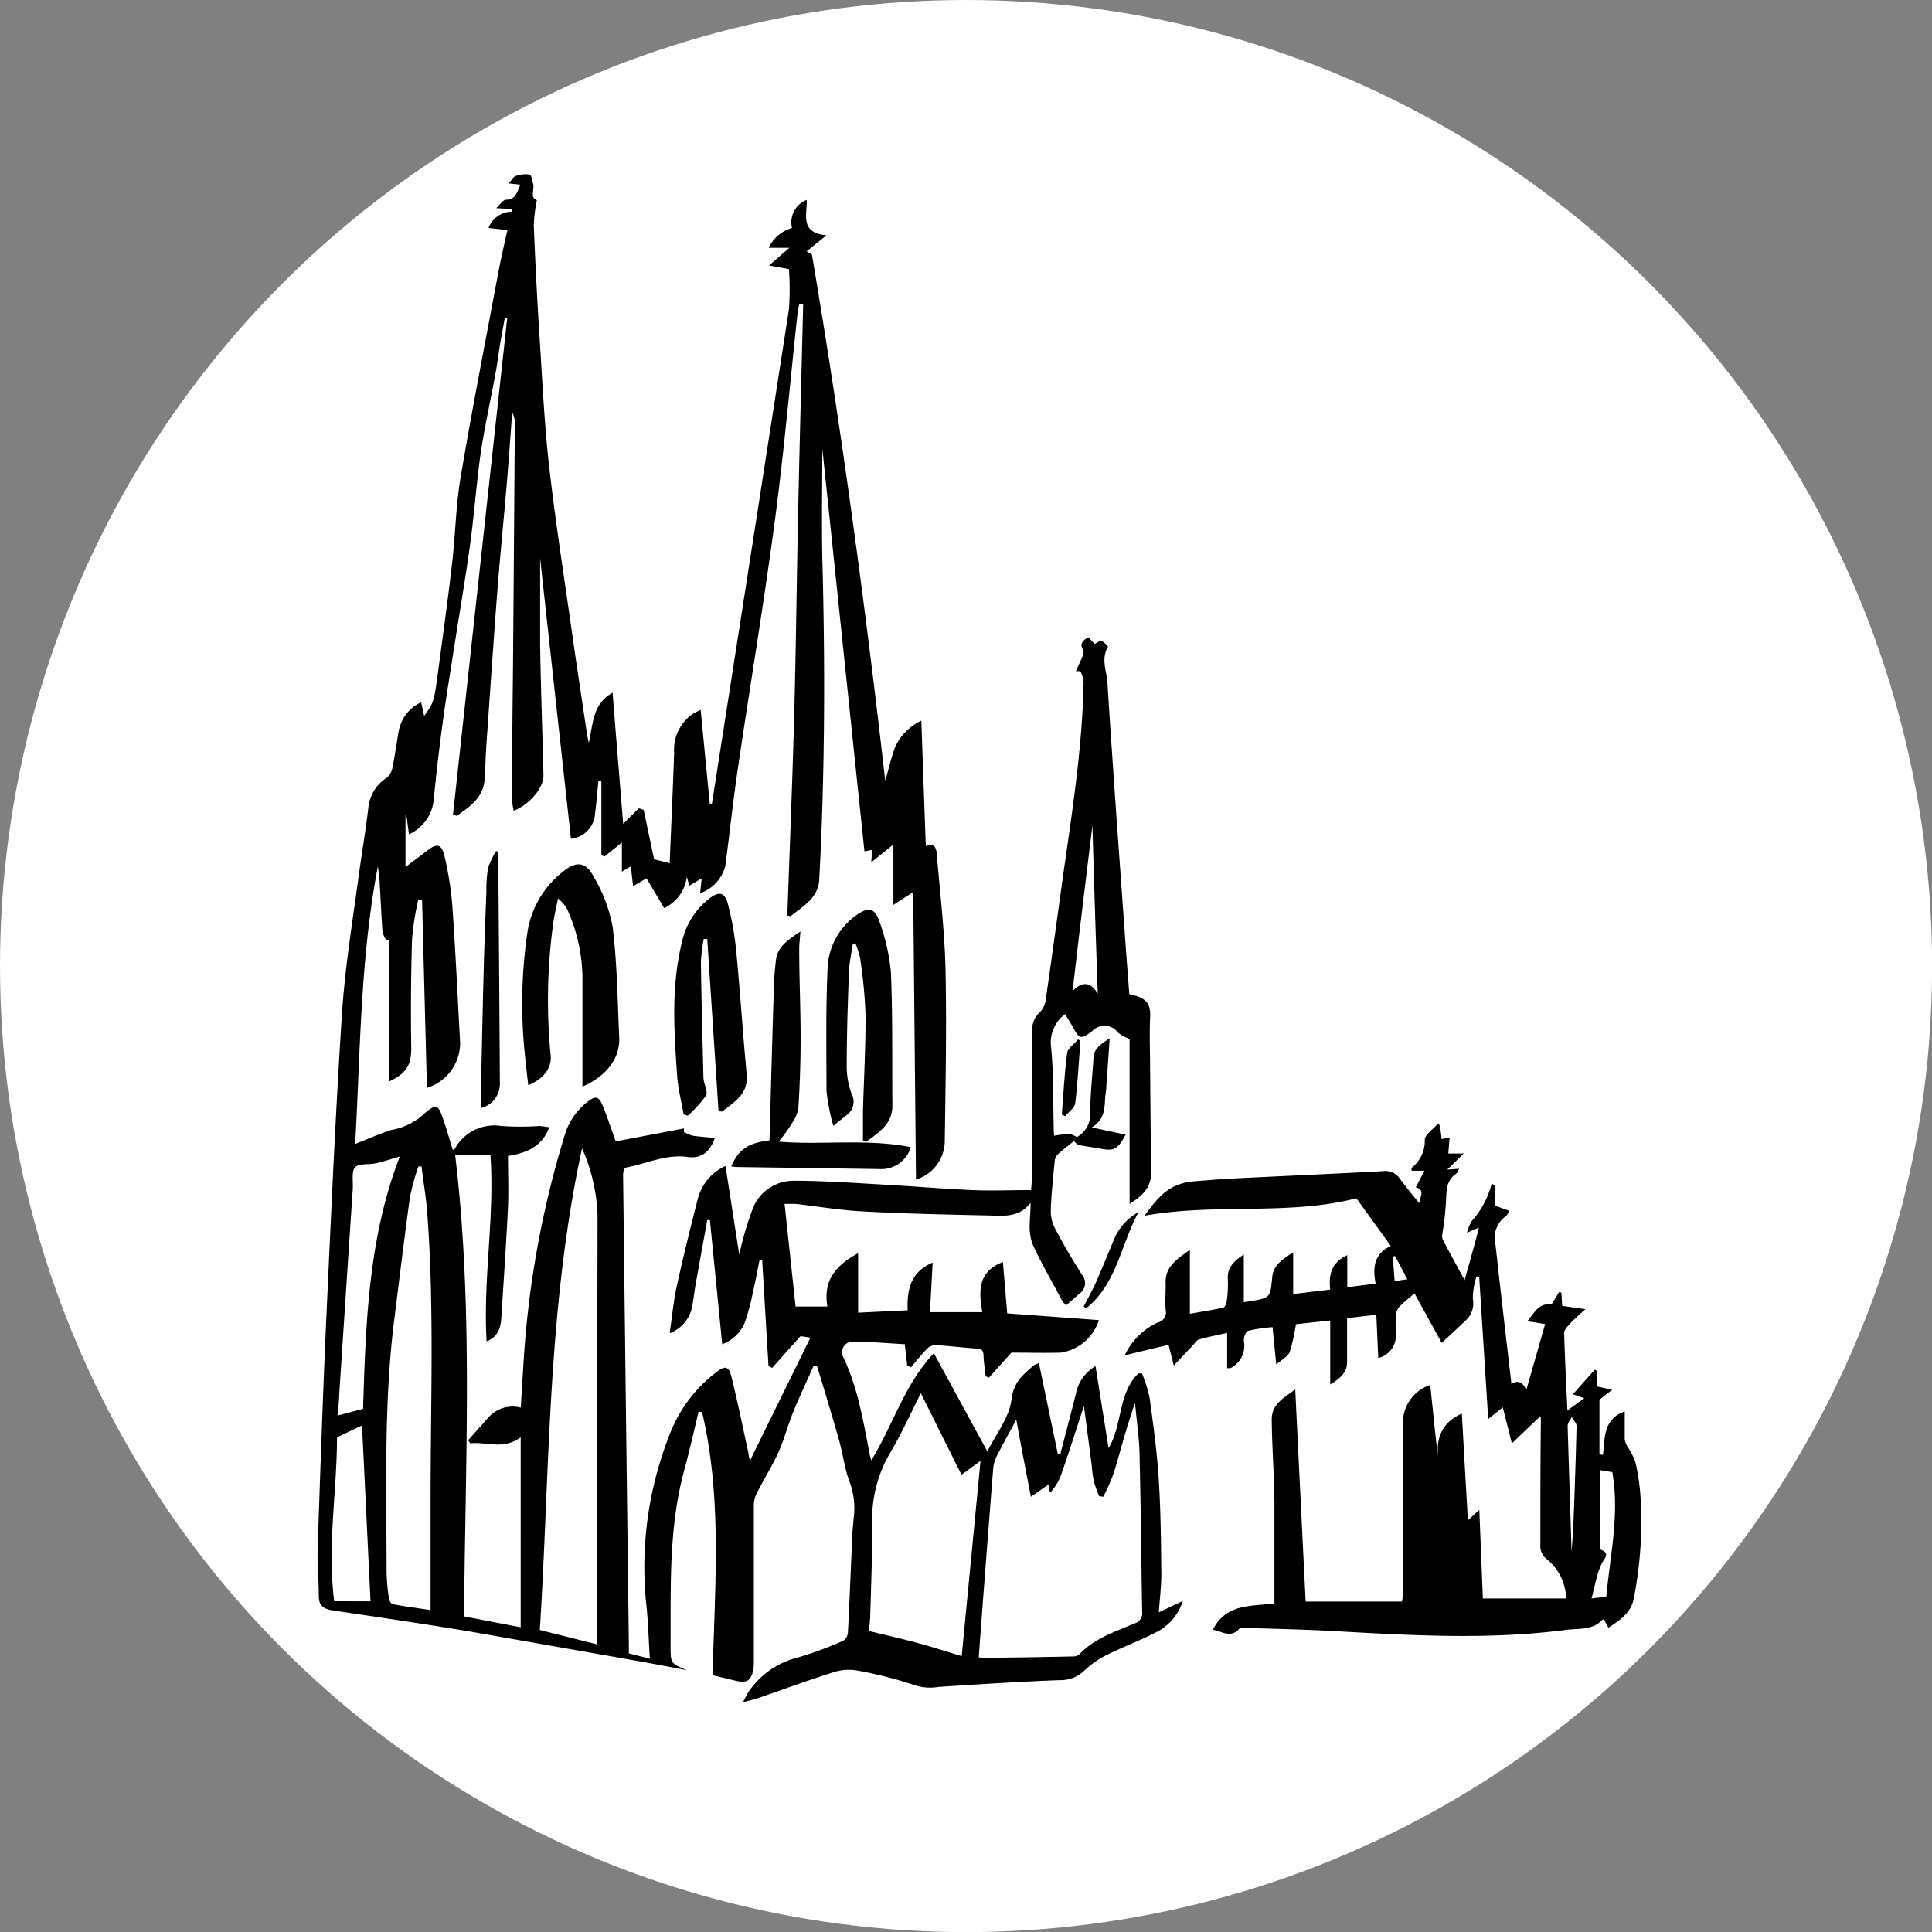 <?xml version="1.0" encoding="UTF-8"?> <svg xmlns="http://www.w3.org/2000/svg" id="b8dc0471-04c4-4d5b-a5cf-32fc3dd015cd" data-name="Ebene 1" viewBox="0 0 194.91 194.91"><rect x="0" y="0" width="194.91" height="194.91" fill="#808080" stroke="none"/><defs><style>.b92ad08d-3922-4458-9cf9-bba376653b50{fill:#fff;}</style></defs><title>09-Bock-Pix-Website</title><circle class="b92ad08d-3922-4458-9cf9-bba376653b50" cx="97.46" cy="97.46" r="97.46"></circle><path d="M108.33,115.13c-.56.45-1.14.88-1.66,1.37a1.25,1.25,0,0,0-.28.76c-.15,1.6-.33,3.21-.38,4.82a3.69,3.69,0,0,0,.42,1.84c.84,1.6,1.76,3.16,2.73,4.69a1.28,1.28,0,0,1-.25,1.89l-1.35,1.19a2.61,2.61,0,0,1-.39-.43c-1-1.9-2.11-3.79-3-5.74a5.2,5.2,0,0,1-.28-2.1c0-.65.09-1.3.08-2.07-1.17,1.55-2.83,1.3-4.37,1.27-4.2-.09-8.41-.18-12.61-.41-2.26-.12-4.51-.5-6.76-.76-.32,0-.65,0-1.08,0,.38,3.51.75,7,1.11,10.36h3.21c-.46-2.68.91-4.19,3.1-5.38v6l5-.24c-.09-2,.28-3.88,2.52-4.81-.09,1.7-.18,3.32-.27,5h5.28c-.33-2-.54-4.07,2.08-5.06.14,1.74.29,3.46.43,5.18l9.25.68a4.79,4.79,0,0,1-3.82,3.28c-1.74.05-3.48,0-5,0l-2.27,2.52-.33-.13c-.07-.66-.19-1.32-.21-2s-.2-.76-.74-.8c-1.38-.1-2.75-.27-4.13-.35a1.26,1.26,0,0,0-.86.4c-.57.58-1.07,1.22-1.59,1.84l-.39-.21-.24-2.12c-1.72-.09-3.48-.25-5.24-.27a1.09,1.09,0,0,0-.94,1.64c1.47,3.1,2,6.47,2.65,9.78,0,.12.06.24.15.58,2.21-3.62,3.37-7.7,6.31-10.82l5.4,9.91c.85-1.73,2.21-3.4,2.43-5.22s1.17-2.49,2.2-3.43a2.18,2.18,0,0,1,.57-.26c.65,3.1,1.28,6.14,1.91,9.18l.25,0c.52-2,1.05-4,1.55-6a4.19,4.19,0,0,1,2-2.88l1.32,8.28c1.42-2.39.92-5.49,3-7.54h.37a14.88,14.88,0,0,1,.77,2.46c.37,2.74.75,5.48.92,8.23.2,3.18.23,6.38.26,9.57,0,1.24-.16,2.48-.25,3.84l2.42-1.15a5.36,5.36,0,0,1-2.83,3.23c-1.58.81-3.25,1.42-4.84,2.22a9.19,9.19,0,0,0-2.22,1.54,3.45,3.45,0,0,1-2.52,1c-4.08.15-8.15.42-12.22.68a5.17,5.17,0,0,1-2.3-.13,41.07,41.07,0,0,0-5.82-1.5,4.92,4.92,0,0,0-2.41.13c-2.6.81-5.15,1.76-7.73,2.65-.39.13-.8.22-1.47.4a7.62,7.62,0,0,1,.52-1,8.39,8.39,0,0,1,4.67-3.42,36.36,36.36,0,0,0,4.9-1.78,1.09,1.09,0,0,0,.48-.8c.16-3,.27-6,.41-9,0-.85.1-1.7.17-2.55a7.52,7.52,0,0,0-.37-3.57c-.54-1.4-.71-2.93-1.12-4.39-.71-2.48-1.47-5-2.21-7.43l-.36.05c-.67,1.5-1.37,3-2,4.52-.54,1.3-.89,2.69-1.46,4s-1.42,2.66-2.1,4a3.19,3.19,0,0,0-.45,1.33c0,5.3,0,10.6,0,15.9a3.94,3.94,0,0,1-.08,1c-.26,1-.66,1.19-1.63,1L71.89,169c.21-8.89,1-17.77-1.06-26.53l-.35-.06c-.48,2-.93,4-1.46,5.94-1.57,5.8-1.34,11.74-1.37,17.66,0,1.8,0,1.8,1.65,2.49-1.63-.31-3.26-.63-4.9-.92-5.69-1-11.38-2-17.08-3-4.57-.76-9.15-1.43-13.73-2.11-.94-.14-1.45-.47-1.43-1.53,0-1.61-.17-3.22-.11-4.83.27-7.93.54-15.86.9-23.78.46-10,.9-20,1.55-30.07.29-4.46,1-8.88,1.61-13.32.33-2.54.78-5.07,1.07-7.62A4.08,4.08,0,0,1,39,78.47a1.64,1.64,0,0,0,.57-.91c.26-1.25.43-2.53.65-3.79a4,4,0,0,1,2.27-2.92l.3,1.38c1-1.37,1-1.49,1.4-4.41.48-3.66,1-7.3,1.42-11,.34-2.91.38-5.86.87-8.74,1.19-7,2.56-14,3.86-20.95.25-1.28.55-2.55.85-3.92L49.29,23a2.49,2.49,0,0,1,2.38-1.64l0-.27L50.06,21c.39-.36.67-.84,1-.85,1,0,1.1-.83,1.45-1.52l-1.18-.13c.29-.33.45-.67.7-.75a2.91,2.91,0,0,1,1.4-.14c.17,0,.26.59.35.91.17.6-.35,1.43.38,1.67a15.93,15.93,0,0,0-.31,2.56q.24,6,.63,12c.26,4.14.46,8.28.93,12.4.63,5.49,1.49,11,2.26,16.42.48,3.39,1,6.77,1.5,10.15,0,.32.12.63.23,1.23.46-2,.35-3.89,2.4-5.07q.55,6.91,1.07,13.23l1.57-1.56.49.14c.35,1.67.71,3.33,1.06,5l1.58.39c0-.07,0-.18,0-.29.15-3.62.32-7.24.44-10.85a4.39,4.39,0,0,1,2-4c.14-.08.29-.14.68-.32.31,3.25.61,6.37.92,9.48l.21,0q3.9-24.94,7.77-49.88a27.58,27.58,0,0,0,0-4.07l-2-.37L79.64,25H77.55a3.73,3.73,0,0,1,2.35-2,2.43,2.43,0,0,1,1.48-2.83c.09,1.44-.77,3.3,2,3.57l-2,1.61.53.33c3,17.66,5.37,35.34,7.4,53.09.33-1.15.59-2.31,1-3.42a5.5,5.5,0,0,1,2.64-2.65c.15,4.35.3,8.48.45,12.67.84-.4,1.06.15,1.11.83.32,3.9.8,7.8.88,11.7.12,5.79,0,11.59-.08,17.38A4.1,4.1,0,0,1,92.41,119c-.09-9.62-.19-19.18-.28-29l-2,1.29V85.2L87.89,87,88,85.74l-.79.15c-1.43-13.64-2.85-27.26-4.25-40.64,0,3.53-.08,7.28,0,11,.29,10.83.27,21.66-.31,32.48-.11,1.91-1.66,2.69-2.89,3.71l-.33-.08c.24-6.83.52-13.66.7-20.49s.25-13.76.4-20.64.33-13.72.5-20.58l-.38,0a8.57,8.57,0,0,0-.18.88c-.76,7-1.37,14-2.3,21-1.11,8.35-2.5,16.65-3.73,25-.48,3.25-.83,6.53-1.26,9.79a3.92,3.92,0,0,1-2.55,2.79l.16-1.49-1.25.74-.25-.91A4,4,0,0,1,67,91.61l-1.78-3-1.35.79-.23-2-.9.54V85L61,86.4l-.33-.11v-7.5h-.3c-.11,1.11-.2,2.22-.34,3.32a2.72,2.72,0,0,1-2.43,2.51c-1.08-9.83-2.17-19.7-3.11-28.31,0,2.07,0,5.39,0,8.71.07,4.41.23,8.82.34,13.23,0,1.23-1.37,2.9-3,3.54a6.67,6.67,0,0,1-.18-1.12c0-5.14.08-10.27.12-15.4q.09-11.26.17-22.52a2.14,2.14,0,0,0-.27-1.13c-.18,2.46-.35,4.91-.56,7.37-.29,3.44-.64,6.87-.91,10.32-.4,5.18-.75,10.37-1.11,15.55-.09,1.25-.12,2.5-.2,3.75-.12,1.88-1.5,2.77-2.81,3.7l-.38-.12q2.73-25.05,5.47-50.08l-.25,0c-.16.9-.33,1.79-.48,2.68s-.26,1.89-.44,2.83c-.49,2.68-1.09,5.35-1.49,8-.44,3.06-.65,6.15-1.07,9.22-.47,3.45-1.06,6.88-1.6,10.33-.4,2.56-.82,5.11-1.17,7.68s-.66,5.21-.91,7.82a4.26,4.26,0,0,1-2.5,3.5L41,82.25h-.09v5.22l2.15-1.62c1-.8,1.49-.74,1.79.55a33.28,33.28,0,0,1,.79,5.06c.32,4.56.53,9.13.78,13.7a4.74,4.74,0,0,1-3.35,4.59c-.16-6.38-.33-12.71-.49-19l-.38,0a28.88,28.88,0,0,0-.63,4c-.11,3.64-.14,7.3-.08,10.94,0,1.67-.39,2.57-2.26,3.43V94.78l-.27.07a2.91,2.91,0,0,1-.37-.86c-.13-1.78-.2-3.55-.31-5.33,0-.35-.09-.71-.16-1.25-1.79,9.42-1.76,18.79-2.29,28,1.17-.46,2.37-1,3.63-1.41a6.49,6.49,0,0,0,3.42-1.72c1.12-.91,1.33-.86,1.79.52.36,1,.67,2.12,1,3.19.1,0,.18,0,.21-.09a4.55,4.55,0,0,1,4.73-2.3,29.28,29.28,0,0,0,3.75,0c.34,0,.69.08,1.06.12-.62,1.66-1.92,2.58-4.17,2.89,0,1.7.07,3.44,0,5.17-.18,3.65-.43,7.3-.66,10.94-.06,1-.16,2.06-1.5,2.6-.37-6.3.82-12.5.39-18.78H45.92c1.86,15.48,1,31,.9,46.53l5.71,1.1V145c-1.74,1.3-3.44.43-5.09.61l-.21-.31c.72-.81,1.45-1.62,2.16-2.43a3.27,3.27,0,0,1,3.15-.86c.08-1.41.16-2.75.25-4.09A98,98,0,0,1,57,114.43a6.52,6.52,0,0,1,2.27-3.27c.8-.64,1.15-.57,1.54.4.49,1.21.9,2.46,1.31,3.59L69,113.84l0,.36a4,4,0,0,0,.86.37c.74.11,1.48.16,2.26.23-.52,1.48-1.44,2.11-2.73,1.92-2.2-.31-4.17.69-6.25,1.07-.14,0-.28.46-.28.71q.28,23.66.58,47.3c0,.33,0,.65,0,1l2.12.54c-.13-2-.16-3.83-.38-5.67A36.35,36.35,0,0,1,67.45,145a14.3,14.3,0,0,1,4.77-6.53c.94-.74,1.3-.67,1.58.46.63,2.55,1.15,5.12,1.71,7.68,0,.19.07.38.14.78,2.08-4.25,4.08-8.31,6.11-12.44l-1-.15L77.9,138l-.37-.17c-.21-3.57-.43-7.15-.64-10.73l-.26,0c-.23,1.15-.45,2.31-.71,3.45a19.37,19.37,0,0,1-.83,3,4,4,0,0,1-2.23,2.07l-1.24-12.53h-.27c-.38,2.12-.77,4.24-1.15,6.36-.13.71-.21,1.43-.33,2.14a3.6,3.6,0,0,1-2.31,2.91c.24-1.64.38-3.19.71-4.71.65-3,1.39-5.94,2.14-8.9a5,5,0,0,1,2.78-3.26l1.39,8.94A32.86,32.86,0,0,1,76,121.78a4.43,4.43,0,0,1,4.11-2.66c3,0,6,.22,9.06.39s5.91.42,8.86.55c2,.09,3.94,0,6,0,0-.44.1-1,.1-1.54,0-4.84,0-9.68,0-14.51a2.36,2.36,0,0,1,.72-1.84,2.14,2.14,0,0,0,.62-1.14c.61-4.13,1.16-8.27,1.74-12.41.93-6.61,2-13.21,2.11-19.91a3.21,3.21,0,0,0-.33-1h-.45c.22-.48.46-1,.65-1.44.09-.22.19-.53.09-.68-.41-.66,0-1,.51-1.3l.65.67c.24-.11.53-.36.7-.3s.68.54.64.6c-.72,1.19-.14,2.41-.06,3.57.53,8.38,1.14,16.75,1.74,25.12.14,2.09.31,4.19.47,6.34.24.06.53.13.81.22,1.09.39,1.34,1,1.29,2.12-.08,1.8,0,3.61,0,5.41l.09,10.35c0,1.52-1,2.32-2.16,3.07V104.82a5.49,5.49,0,0,1-1.16-.63,1.69,1.69,0,0,0-2.59-.19c-1.13.89-1.35.84-2-.44-.24-.42-.5-.83-.76-1.25a3.57,3.57,0,0,0-1.41,3.36c.26,2.58.19,5.2.26,7.8,0,.35,0,.71.05,1.11a12.31,12.31,0,0,1,1.5-.19,2.34,2.34,0,0,1,.78.32Zm3,35.87-.44-.06a12.25,12.25,0,0,1-.54-1.5,15.39,15.39,0,0,1-.22-1.66c-.25-1.92-.5-3.84-.78-5.94-.83,2.54-1.57,4.88-2.39,7.2a6.73,6.73,0,0,1-.93,1.47l-.2-.12,0-.66L104,151c-.51-2.67-1-5.11-1.47-7.78-.7,1.29-1.3,2.36-1.86,3.47a3.64,3.64,0,0,0-.46,1.33q-.76,9.58-1.47,19.17a1.72,1.72,0,0,0,.26.05c3.1,0,6.19-.07,9.28-.13a.94.94,0,0,0,.62-.22c1.53-1.62,3.6-2.27,5.55-3.11a1.06,1.06,0,0,0,.78-1.15c-.1-5.17-.13-10.34-.26-15.5,0-1.86-.3-3.72-.46-5.58-.83,2.31-1.42,4.63-2.1,6.91A18.68,18.68,0,0,1,111.3,151ZM60.19,165.88c0-.4,0-.73,0-1l.09-40.48c0-.63,0-1.25,0-1.88a18.14,18.14,0,0,0-1.56-6.67c-3.51,16.13-3.24,32.42-4.26,48.59ZM92.9,140.56c-1.09,2.15-2,4.19-3.12,6.05A13.15,13.15,0,0,0,88,153.84c0,3-.11,5.92-.2,8.88,0,.71-.11,1.42-.15,1.82,1.71.42,3.29.77,4.84,1.19s3.11.92,4.53,1.35q.94-9.71,1.9-19.7L97,148.78ZM42.53,117.68l-.32,0a24.43,24.43,0,0,0-.85,3.09c-.59,4.26-1.1,8.53-1.64,12.8-1,8.32-.72,16.68-.72,25a20.1,20.1,0,0,0,.22,2.56c0,.25.21.66.38.7,1.18.23,2.36.38,3.84.6,0-3.94,0-7.65,0-11.37,0-9.54.38-19.08-.33-28.61C43,120.89,42.72,119.29,42.53,117.68Zm-2.2-1c-.95.27-1.65.51-2.37.67s-1.74,0-2.13.41-.19,1.43-.24,2.18q-.69,10.39-1.37,20.77c0,.7-.12,1.4-.17,2.1l2.58-.68C36.9,133.5,37.16,124.89,40.33,116.69Zm-2.95,44.87c-.29-6-.57-11.92-.86-17.74L34,145c0,5.44-1,11-.28,16.54Zm72.83-78.27c-.66,5.39-1.34,10.93-2,16.7,1.09-1.13,1.92-.78,2.54.27C110.54,94.49,110.37,88.82,110.21,83.29Z"></path><path d="M134.2,130.1c-.19-1.56.17-2.77,1.72-3.47v3.23l2.86-.36c-.29-1.55-.21-3,1.53-3.8l-3.47-4.81c-6.87,1.77-14.14.46-21.4,1.76.48-.59.9-1.21,1.41-1.73a5.23,5.23,0,0,1,3.35-1.72c1.54-.13,3.08-.25,4.62-.33,4.9-.24,9.79-.45,14.69-.72a1.74,1.74,0,0,1,1.68.72c.65.86,1.31,1.7,2,2.52,0-.58.66-1.33-.36-1.61l.88-1.67H142.4c0-.12,0-.24,0-.28a3.45,3.45,0,0,0,1.34-2.84c0-.51.83-1.06,1.29-1.59l.24.11.17,1.41.81-.18-.14,1.63h1.56L146,118l1.2-.09c-.11.22-.15.4-.26.47-1.06.69-1,1.74-1.06,2.85a32.39,32.39,0,0,1-.39,3.38,1,1,0,0,0,.11.54c.66,1.25,1.34,2.48,2.16,4,.51-1.88,1-3.52,1.44-5.3l-1.21.51a4.5,4.5,0,0,1,.49-1.18,8.9,8.9,0,0,0,2-3.76l.33.14v2.07l1.47.53c-.18.25-.25.46-.4.56a2.71,2.71,0,0,0-1,2.9c.51,4.67,1.06,9.33,1.6,14,.57-.37,1.12-.28,1.5.61.67-2.33,1.28-4.48,1.9-6.65l-1.8-.29c.74-.9,1.2-1.87,2.44-1.69.27-.43.52-.85.78-1.26l.22.07.08,1.33,2.34.34c-.65.61-1.15,1-1.6,1.52-.24.25-.55.58-.54.87.07,2.55.2,5.1.33,7.82l1.71-1.23-1.16-.4,2.21-2.48.23.14v1.55l1.52.34-1.28,1v5.51l.35.06c.21-1.68,0-3.6,2.2-4.39,0,1,0,1.92,0,2.85a2.25,2.25,0,0,0,.39.87,7.28,7.28,0,0,1,.68,1.37,21.09,21.09,0,0,1,.52,3.51,40.29,40.29,0,0,1-.7,10.4c-.31,1.33-1.38,2.08-2.53,2.82l-.47-.83s-.13,0-.17.06c-1,1.07-2.46.82-3.72,1-7.72,1-15.46.55-23.19.12-3-.17-6.05-.23-9.08-.33-.22,0-.53,0-.65.12-.85.93-1.66.24-2.63.07,1.36-2.71,3.91-2.33,6.21-2.67,0-3.3,0-6.55,0-9.8,0-2.92-.25-5.84-.27-8.77,0-1.5,1.21-2.17,2.37-3,.35,7.23.7,14.31,1.05,21.39h9.72a6.82,6.82,0,0,0,.1-.75c0-5.69,0-11.39,0-17.08a4,4,0,0,1,2.7-4,2.33,2.33,0,0,1,.1.44c.24,2.35.47,4.7.77,7.09-.27-2,.2-3.69,2.37-4.66.2,3.63.4,7.15.61,10.77l1.15-1.06c.12,3,.24,5.92.36,8.94H158a5.27,5.27,0,0,0-2-4,1.66,1.66,0,0,1-.6-1.43c0-4.15,0-8.3.05-12.44,0-.18,0-.36-.05-.52l-2.88,2.75c-.35-1.42-.62-2.48-.91-3.64l-1.47,1.18c-.31-4.86-.61-9.6-.91-14.33l-.27-.06a7.46,7.46,0,0,0-.38,2.23,2.31,2.31,0,0,1-.65,2.15c-.74.72-1.51,1.42-2.48,2.33-1-1.81-1.87-3.39-2.75-5-.54.47-1.09.9-1.56,1.39a1.48,1.48,0,0,0-.32.85,17.44,17.44,0,0,0,0,1.77,2.35,2.35,0,0,1-1.77,2.52c-.07-1.45-.13-2.85-.2-4.37l-2.95.34v4.42c0,1.1-.71,1.67-1.7,2.27v-6.45l-3.46.37a18.88,18.88,0,0,1-.62,2.79c-.17.45-.76.74-1.36,1.29-.15-1.43-.26-2.56-.38-3.78a15.64,15.64,0,0,0-2.46.37c-.24.07-.48.71-.43,1.06a2.51,2.51,0,0,1-1.18,2.61,1.4,1.4,0,0,1-.17.09,1.75,1.75,0,0,1-.34,0v-3.55c-1.08.24-2,.42-2.86.67-.2.05-.35.32-.52.5l-2,2.12c-.22-.85-.35-1.37-.53-2.09l-4.42,1.06a6.8,6.8,0,0,1,3.31-3.3,1.06,1.06,0,0,0,.82-1.28c-.07-.86,0-1.72,0-2.57-.12-1.71,1-2.47,2.44-3.49v6.45c1.25-.22,2.3-.38,3.34-.61.17,0,.36-.43.38-.67a12.14,12.14,0,0,0,.11-2.17c-.08-1.2.59-1.86,1.61-2.53v4.81l.66-.1c2.06-.35,2-.36,2.21-2.42.11-1.22,1-1.78,2.11-2.5v4.2Zm27.25,18.22v7.47c0,.2,0,.53.07.56,1,.41.28.9.08,1.37a8.38,8.38,0,0,0-.4,1c-.23.85-.43,1.7-.63,2.54l1.48-.18c.4-4.23,1.35-8.4.61-12.56Zm-2.9,8.27,0,0c.07-1.1.16-2.19.2-3.29.12-3.14.23-6.29.3-9.44,0-.3-.32-.6-.49-.91-.15.31-.42.62-.41.92C158.28,148.14,158.42,152.37,158.55,156.59Zm-17.81-29.88-.23.06c.06.81.12,1.61.19,2.47l1.28-.18C141.53,128.2,141.13,127.46,140.74,126.71Z"></path><path d="M58.76,109.62c0-3.88,0-7.56,0-11.24A17.28,17.28,0,0,0,57.34,92a3.34,3.34,0,0,0-1.05-1.35c-.16.86-.38,1.71-.49,2.58a57.06,57.06,0,0,0-.25,13.19c.15,1.29-.69,2.43-2.26,3.06-.12-1.12-.26-2.21-.36-3.3a49.33,49.33,0,0,1,.29-12.2,9.64,9.64,0,0,1,3.52-6c1.33-1.11,2.34-1.09,3.13.43a15.4,15.4,0,0,1,1.94,5.11c.45,3.69.49,7.42.66,11.13C62.58,106.9,61,108.66,58.76,109.62Z"></path><path d="M72.49,112.1,71.35,94.73H71a15.61,15.61,0,0,0-.29,2.33c.05,3.81.16,7.62.25,11.43A2.94,2.94,0,0,0,71,109c.09.52.43,1.21.21,1.55a12.38,12.38,0,0,1-1.82,2l-.42-.12c-.22-1.27-.55-2.53-.65-3.81C68,104,67.69,99.51,68.81,95a7.52,7.52,0,0,1,2.73-4.33c1-.79,1.59-.68,1.91.59a30.59,30.59,0,0,1,.82,4.65c.4,4.16.67,8.33,1.06,12.49.19,2-1.27,2.76-2.47,3.74Z"></path><path d="M84.07,113.58a21.15,21.15,0,0,1-.69-3.53c0-4.1-.08-8.21.11-12.31a6.86,6.86,0,0,1,2.89-5.4c1.17-.85,1.88-.77,2.33.6a20.19,20.19,0,0,1,1.17,5.16c.19,4.47.11,9,.15,13.42,0,1.92-1.39,2.73-2.64,3.67l-.33-.07c0-1,0-2,0-3,.09-3.26.28-6.51.26-9.77a50.31,50.31,0,0,0-.53-5.59,8.33,8.33,0,0,0-.48-1.57h-.27c-.13.93-.35,1.86-.39,2.8-.12,3.13-.22,6.25-.23,9.38a8.14,8.14,0,0,0,.5,3,1.66,1.66,0,0,1-.53,2.15C85.05,112.8,84.69,113.07,84.07,113.58Z"></path><path d="M78.56,115.17c4.21.38,8.8-.33,13.33.56a3.11,3.11,0,0,1-3.19,2.21l-13.92-.2c-.31,0-.63,0-1-.07.69-1.68,1.7-2.37,3.85-2.62.14-5,.27-10,.43-15a29.23,29.23,0,0,1,.23-3.24c.19-1.37,1.26-2,2.46-2.84-.05.74-.12,1.25-.12,1.76,0,3,.14,6,.14,9q0,3.56-.23,7.1a3.76,3.76,0,0,1-.71,1.57C79.46,114.06,79,114.64,78.56,115.17Z"></path><path d="M48.55,111.78a2.58,2.58,0,0,1-.06-.37c.1-4.54.19-9.08.31-13.61.07-2.63.17-5.26.27-7.89a13.19,13.19,0,0,1,.17-2.36,8.3,8.3,0,0,1,.82-1.7l.23.13c0,1.13,0,2.26,0,3.39q.08,9.91.14,19.84A2.53,2.53,0,0,1,48.55,111.78Z"></path><path d="M108.33,115.13l.32-.42a2.65,2.65,0,0,0,1.34-2.58c0-1.78.22-3.55.32-5.32,0-1,.73-1.45,1.64-2.06-.12,1.76-.23,3.32-.34,4.87,0,.4-.1.79-.12,1.18-.06,1.1-.08,2.2-1.35,2.94l3.42.73c-.82,1.51-1.17,1.67-2.56,1.41-.71-.14-1.43-.21-2.14-.36C108.67,115.48,108.51,115.27,108.33,115.13Z"></path><path d="M114.86,122.29c-1.78,3.23-2.19,7.22-5.26,9.68l-.28-.14c.43-.86.91-1.7,1.3-2.58.62-1.41,1.19-2.84,1.79-4.26A5.46,5.46,0,0,1,114.86,122.29Z"></path><path d="M109,105c-.17,2.11-.27,4.22-.53,6.32-.06.46-.68.85-1,1.28l-.35-.15c.17-2.08.26-4.16.54-6.22.06-.49.72-.91,1.1-1.37Z"></path></svg> 